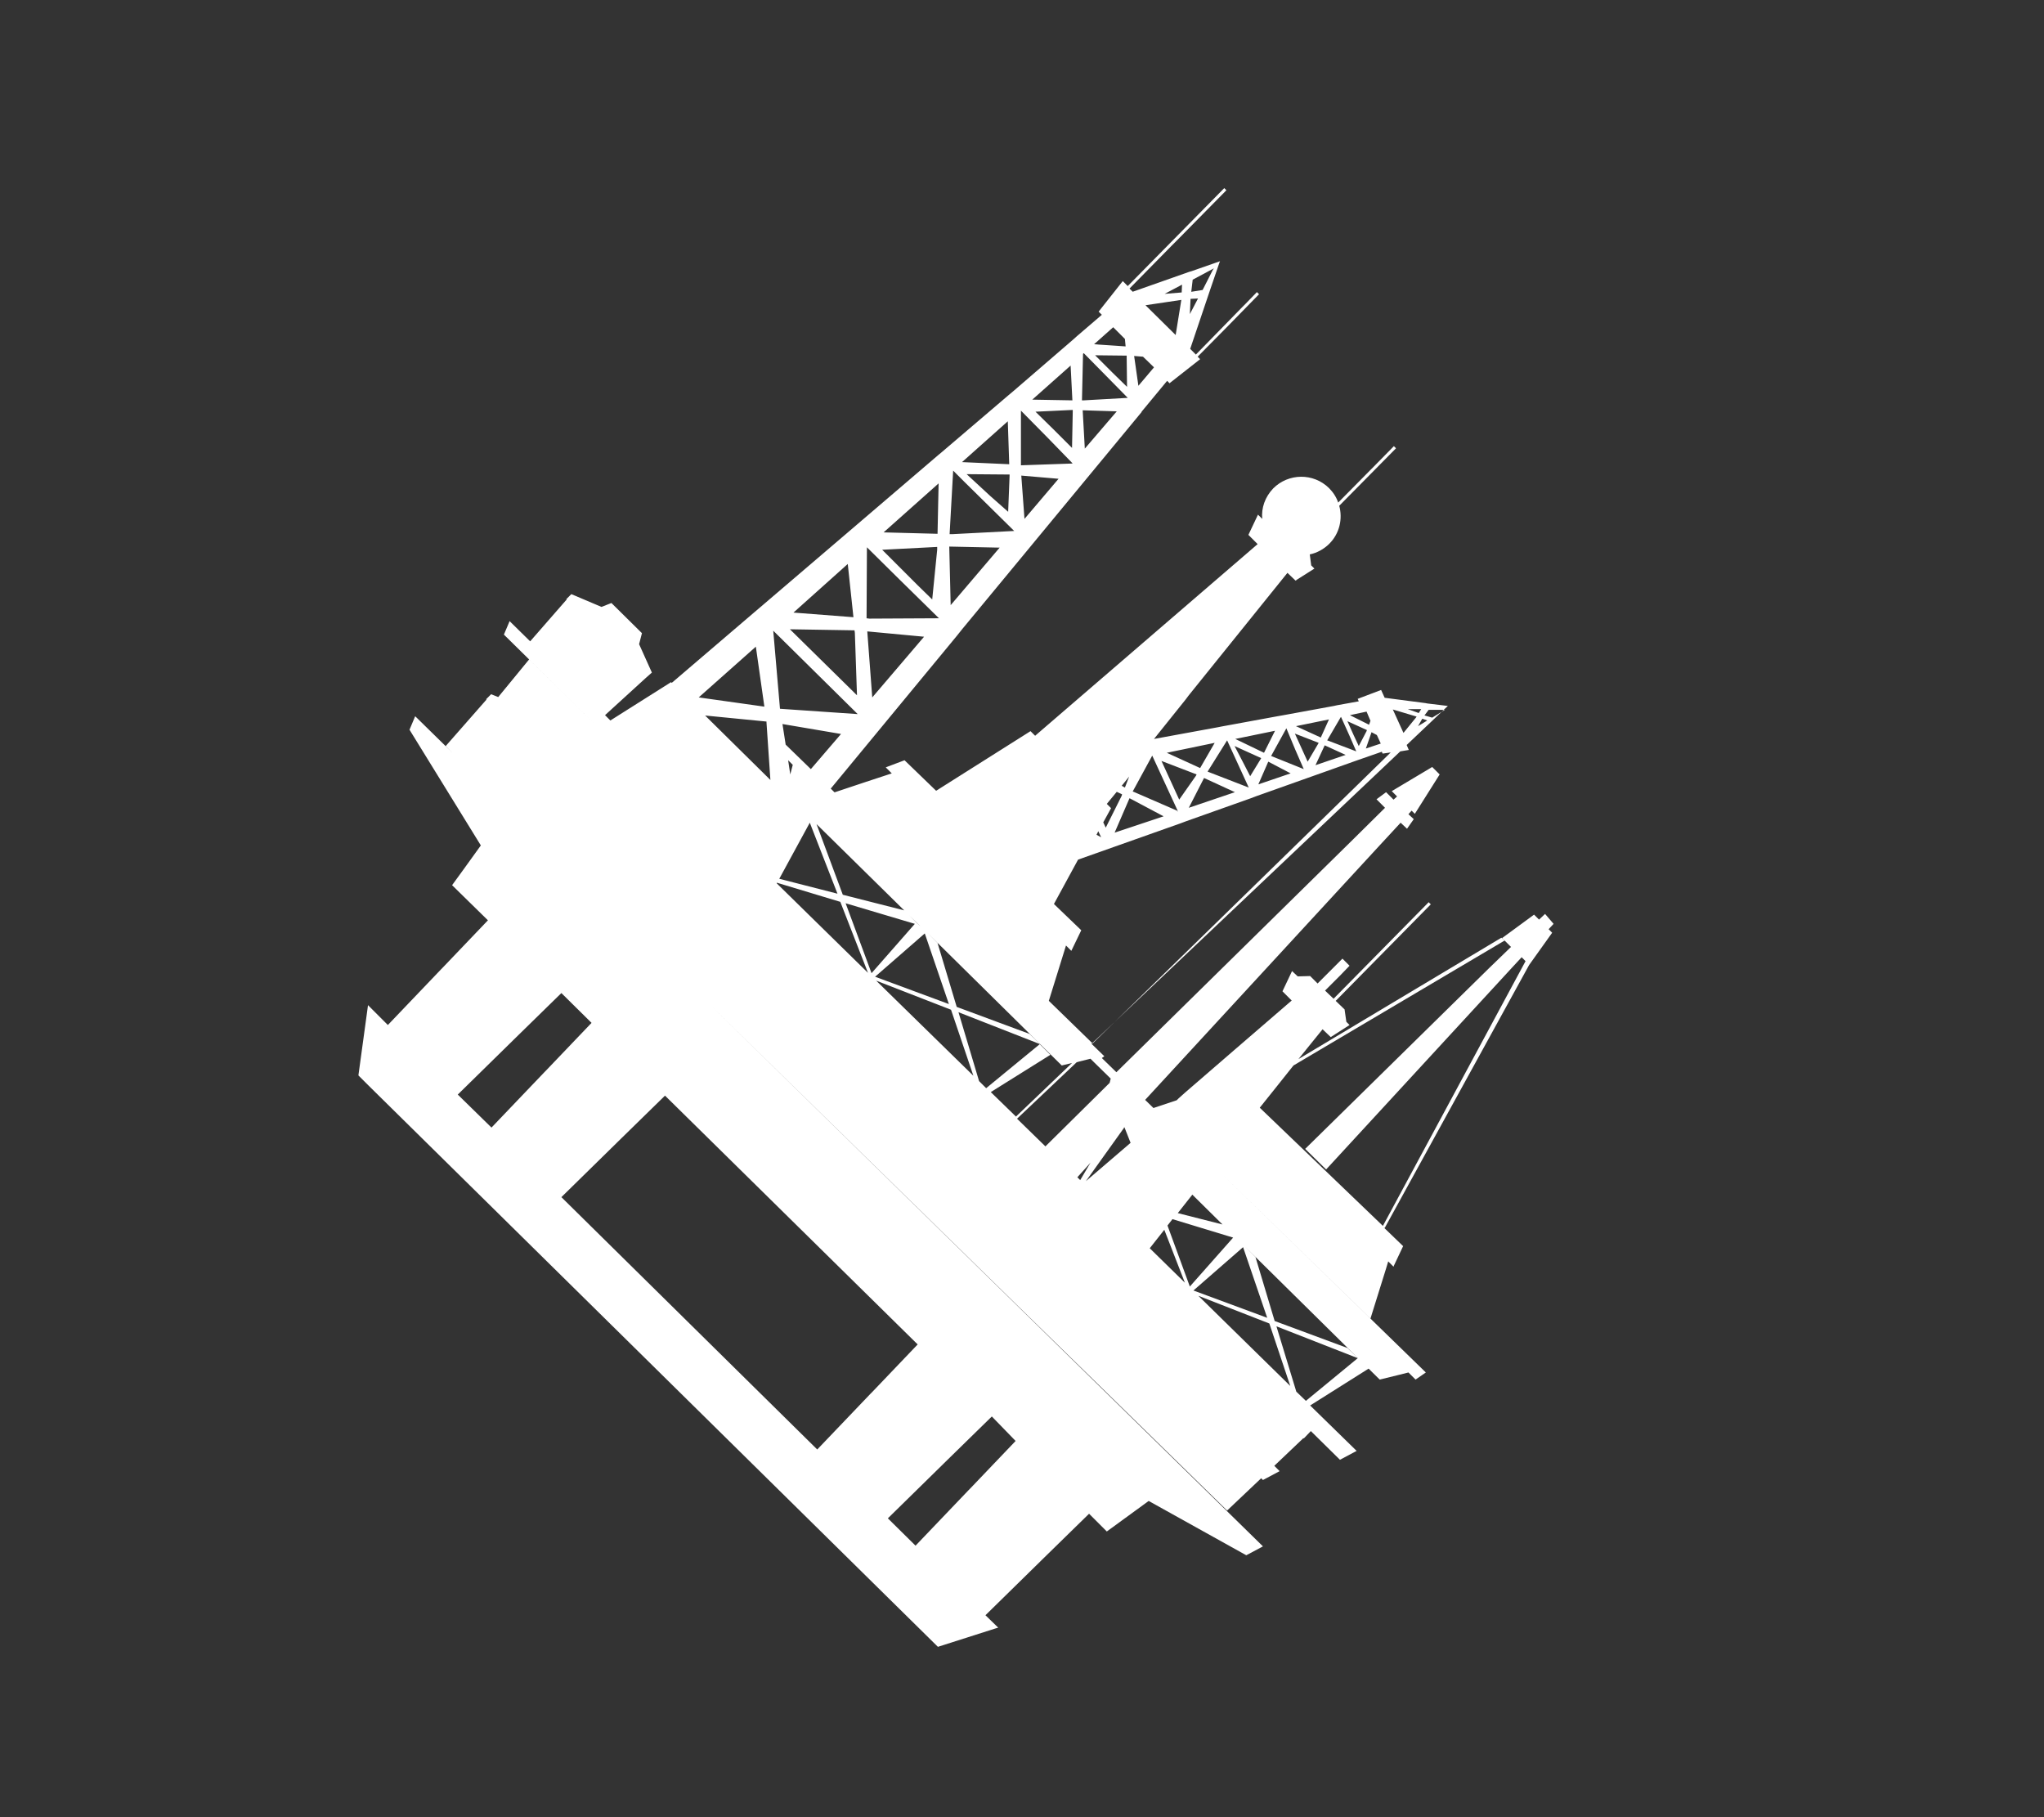 <?xml version="1.0" encoding="utf-8"?>
<!-- Generator: Adobe Illustrator 23.1.1, SVG Export Plug-In . SVG Version: 6.00 Build 0)  -->
<svg version="1.1" id="Camada_1" xmlns="http://www.w3.org/2000/svg" xmlns:xlink="http://www.w3.org/1999/xlink" x="0px" y="0px"
	 viewBox="0 0 576 512" style="enable-background:new 0 0 576 512;" xml:space="preserve">
<rect x="0" y="0" width="576" height="512" fill="#333333" stroke="none"/>
<style type="text/css">
	.st0{fill:#FFFFFF;}
</style>
<path class="st0" d="M200.1,283.1L200.1,283.1l87.9,86l0,0l21.2,20.7l0,0l36.6,35.8l7.6-7.2l0,0l1.9-1.8l0.1-0.1l0.5,0.5l4.7-2.5
	l-1.5-1.5l8.2-7.8l0.1,0.1l2.1-2.2L216.7,252.7l0,0l160.9,158.6l4.7-2.5L369.2,396l16.5-10.4l-3-3L368,394.7l-2.7-2.6l-5.6-18.4
	l23,9l-3-2.9l-20.5-7.6l-5.4-18l-3.1-3.1l0,0l38.1,37.6l4.9-1.2l0,0l3.2-0.8l2,2l2.9-2l-59.6-58l0,0l44,42.8l4.4-14.1l0.6-2l1.5,1.5
	l0.1-0.3l0,0l2.6-5.5l-5.5-5.3l0.3,0.2l40.7-74.1l6.5-9.1l-1-1l1.4-1.5l-2.4-2.8l-1.7,1.6l-1.4-1.4l-9,6.6l2.5,2.5l-3.1,3l-3,2.9h0
	l-51.9,51l5.9,5.8l52.6-57.1l2.5-2.7l1.1,1.1l-40.2,74.6l-34.7-33.3l4.4-5.5l0,0l5.1-6.4l59.5-35.2l-0.9-0.8l-57.2,34.2l6.8-8.4
	l2.3,2.2l5.3-3.4l-0.9-0.9l-0.5-3.5l-2.5-2.4l26.8-27.2l-0.6-0.6l-26.8,27.2l-2.4-2.3l3.1-3.1l0,0l1.3-1.3l2.5-2.6l-2-2l-2.4,2.4
	l0,0l-0.1,0.1l-4.5,4.5l-2.1-2.1l-3.5,0.1l-1.6-1.5l-2.7,5.7l1,1l0,0l1.6,1.6l-16,13.8l0,0l-14,12.1l0,0l-1.9,1.7l0,0l-0.5,0.5
	l-6.6,2.2l1.9,1.8l0,0l-4.2-4.1l65.8-71.4l0,0l6.2-6.7l0,0l0,0l1.8,1.7l1.9-2.7l-1.5-1.4l0.9-1l0.9,0.9l7-11.1l-2.1-2.1l-11.4,6.8
	l1.5,1.5l-1,0.9l-2.1-2.1l-2.7,2l2.4,2.4l-9.1,9l0,0l-66.6,65.5l-4.1-4l0.7-0.5l-3.6-3.5l87-82.4l2.4-0.4l-0.6-1.4l11.5-10.9
	l0.1-0.1l0,0l0,0l-5.8-0.7l-0.5-0.1l-11.5-1.5l-1-2.2l-6.6,2.5l0.3,0.7l0,0l-6.1,1.1l-0.9,0.2l-14.2,2.6l0,0l-1.7,0.3l0,0l-15.8,2.9
	l-1,0.2l-18,3.3l8.9-11.1l0,0l0.9-1.2l27.8-34.5l2.3,2.2l0.4-0.3l0,0l4.9-3.1l-0.9-0.9l-0.4-3.1c2-0.4,4-1.5,5.5-3
	c2.9-2.9,3.8-7,2.8-10.7l16-16.2l-0.6-0.6l-5.7,5.8l-0.7,0.7l0,0l-9.3,9.4c-0.5-1.5-1.4-2.9-2.6-4.1c-4.4-4.3-11.4-4.2-15.7,0.1
	c-2.3,2.4-3.4,5.5-3.1,8.6l-1.2-1.2l-2.7,5.7l1,1l0,0l1.6,1.6l-62.7,54l-1.3-1.3l-26.6,16.8l-8.9-8.6l-5.3,2l1.1,1.1l0,0l0.6,0.6
	l-7.3,2.4l-9.3,3.1l60.7,59.1l5-16.1l1.5,1.5l2.8-5.8l-7.7-7.4l6.8-12.5l28.8-10.2l1.6-0.6l18.3-6.5l1.3-0.5l28.7-10.2l0,0l6.9-2.4
	l0.2,0.5l0.2,0l0,0l2.1-0.3L307.9,294l-73.8-71.8l35.5-43l1.6-2l19.1-23.1l1.4-1.7l30-36.3l0-0.1l7.2-8.7l0.7,0.7l0.2-0.2l0,0
	l8.4-6.6l-0.7-0.7l8.5-8.6l0,0l0,0l8.8-9l-0.6-0.6l-3.2,3.3l0,0l-0.9,0.9l0,0L337,99.9l-1.6-1.6l5.6-16.6l2.6-7.6l0.2-0.5l0,0l0,0
	l-8,2.8l-0.7,0.2l-15.9,5.6l-0.9-0.9l11.9-12.1l0,0l1.7-1.7l13.7-13.9l-0.6-0.6l-13.6,13.8l0,0l0,0l-13.6,13.8l-1.4-1.4l-6.8,8.6
	l0.9,0.9l0,0l0,0l-7,6l-1,0.9L285.8,110l0,0l-1.9,1.6l0,0l-18.4,15.7l-1.2,1l-22.8,19.5l0,0l-26.1,22.3l-2.7,2.3l-23.4,20l-0.2-0.2
	L172,203l-1.5-1.5L182,191l0,0l1.7-1.5l-3.6-8l0.8-3.1l-8.6-8.5l-2.8,1.1l-8.5-3.6l-1.4,1.4l0.1,0.1l-10.3,11.8l-5.8-5.7l-0.2,0.5
	l0,0l0,0l-1.4,3.3l26.8,26.4l0,0l-19.7-19.4l-8.7,10.6l-2-0.8l-1.4,1.4l0.1,0.1l-11.5,13.1l1.9,1.9l0,0l-10.5-10.3l-1.6,3.8
	l20.1,32.6l-4.9,6.8l0,0l-3.2,4.4l10.1,9.9l-12.9,13.5l0,0l-0.2,0.2l0,0l-0.1,0.1l-15,15.7l0,0l-5.6-5.6l-0.1,0.8L101,303l2.9,2.9v0
	L264.3,464l16.3-5.2l0.7-0.2l-3.6-3.5l0,0l15.5-15.2l0,0l0,0l0.3-0.3l0,0l0,0l13.4-13.1l5,5l11.8-8.6l27.5,15.3l4.7-2.5L200.1,283.1
	z M316.1,224.2l-4.5,9l-0.7-1.5l2.2-4l-1.2-1.2l2.8-3.4l1.5,0.7L316.1,224.2z M309.5,234.2l0.8,1.7l-1.3-0.7L309.5,234.2z
	 M318.3,224.9l9.6,5.1l-13.8,4.6L318.3,224.9z M331.7,228.7l0.2-0.2l-12.2-5.3l-0.5-0.2l5.5-10.1l7.2,15.6l0,0.1L331.7,228.7z
	 M316.1,221.4l2.1-2.6l-1.2,3.1L316.1,221.4z M342.3,209.3l-4.1,7.1l-9.4-4.3L342.3,209.3z M377.9,202l2.3,5.1l2,4.6l-7.9-3
	l-0.3-0.1l3.8-6.5L377.9,202z M368.5,214.6l-3.6-7.9l6.7,2.6l-0.1,0.2L368.5,214.6z M373.3,210l5.9,2.7l-8.5,2.9L373.3,210z
	 M386.2,203.1l-0.4,1.1l-5.4-2.7l4.7-1L386.2,203.1z M379.7,203.2l5.5,2.5l-0.1,0.3l-2.2,4.2l-1.5-3.2L379.7,203.2z M386.5,206.3
	l1.5,0.8l1.1,2.4l-4.2,1.4L386.5,206.3z M400.8,202.5l1.4,0.5l-2.6,1.6L400.8,202.5z M407,200.1l-3.4,2.1l-2.1-0.6l-0.1,0l1.2-1.6
	l4.6,0L407,200.1z M357.4,214.6l6.3,3.3l-9.1,3.1L357.4,214.6z M352.3,218.7l-1.9-3.7l-2.5-4.8l7.5,3.4l-0.1,0.2L352.3,218.7z
	 M356.2,212.1l-8.1-3.9l11.2-2.3L356.2,212.1z M351.9,221.9l-11.1-4.3l-0.5-0.2l5.5-8.8L351.9,221.9z M327.3,214.4l9.9,3.8l-0.2,0.4
	l-4.7,6.7L327.3,214.4z M339.3,219.2l8.7,4l-13,4.4L339.3,219.2z M395.5,206.5l-3-6.6l6.7,2l-0.2,0.3L395.5,206.5z M400.5,199.8
	l-0.7,1.1l-3.1-1.1L400.5,199.8z M372.2,207.8l-7-3.2l9.3-1.9L372.2,207.8z M365,211.2l2.4,5.5l0,0l-9.2-3.7l0,0l4.3-7.8L365,211.2z
	 M341.8,76l-2.9,5.7l-3.1,0.5l-0.1,0l0.4-3.4l6-3.2L341.8,76z M347.5,348.7l-12.3,13.9l0,0l0.1-0.1l-6.3-17.2l1.4-1.8L347.5,348.7z
	 M296,297.2l-3-3l-15.1,12.4l-2-2l-5.8-19.4l23,9l-3-2.9l-20.5-7.6l-5.4-18l-3.1-3.1l0,0l38.1,37.6l2.9-0.7l-15.8,15.1l-7.1-6.9
	L296,297.2z M332.8,85.1l-1.5,9.3l-8.5-8.4l10.1-1.5L332.8,85.1z M335.3,88.5l0.2-4.3l2.1-0.1L335.3,88.5z M267.4,282.9l-20.8-7.7
	l14-12.2L267.4,282.9z M258.3,260l-2.1-2.1l3.3,3.2L258.3,260z M222.7,218.2l-0.6-4l1.3,1.3L222.7,218.2z M221.4,209.8l-0.9-5.8
	l16.5,2.8l-8.5,9.9L221.4,209.8z M219.8,199.7L219.8,199.7l-1.9-22l23.8,23.5L219.8,199.7z M216,203.3l0,0.3l1.1,16.2l1.4,1.4l0,0
	l3.3,3.2l-23.1-22.8L216,203.3z M227,229.6L227,229.6l0.5,0.5l0,0L227,229.6z M241.5,195.9l-18.9-18.6l18.2,0.3l0.1,0.7L241.5,195.9
	z M248.6,154.9l15.5-0.8l0,0.8l-1.4,14l-4.1-4L248.6,154.9z M272.4,133.6l12.1,0.1l0,0.4l-0.4,10.1l-5.1-4.5L272.4,133.6z
	 M291.8,116l10.5-0.5l0,0.5l-0.2,10.2l-4.9-4.9L291.8,116z M305.1,115.6l9.6,0.3l-9,10.5L305.1,115.6z M319.6,100.3l2.5,0.2l3.1,3
	l-4.4,5.2L319.6,100.3z M308.6,100.1l8.9,0.1l0,0.5l0.1,8.3l-4.2-4.1L308.6,100.1z M288.7,146.2l-0.9-12.2l10.5,0.9L288.7,146.2z
	 M267.9,170.5l-0.4-16.5l14.2,0.3L267.9,170.5z M264.6,174.3L264.6,174.3l-0.2,0.4L264.6,174.3L264.6,174.3z M244.4,177.9l16,1.5
	l-14.6,17.1L244.4,177.9z M317,95.5l0.2,2.1l-8.9-0.6l5.4-4.8L317,95.5z M312,106.2l5.8,5.9l-12.4,0.7l-0.5,0l0.3-13.1l0.2-0.2
	L312,106.2z M302.2,112.8l-11.3-0.2l10.8-9.6L302.2,112.8z M295.2,123.3l7,7.2l0,0.1l-14.5,0.5l0,0l0-15.4L295.2,123.3z
	 M284.4,130.8l-13.3-0.6l12.9-11.5L284.4,130.8z M285.8,149.6l-17.4,0.9l-0.8,0l1-17.9l3.2,3.2L285.8,149.6z M264.2,150.4l-15.2-0.4
	l15.5-13.8L264.2,150.4z M264.6,174.2l-19.6,0.1l-0.8-0.1l0.1-20l9.1,9L264.6,174.2z M240.5,173.9l-16.9-1.3l15.3-13.7L240.5,173.9z
	 M215.4,199.1l-18.5-2.6l16.1-14.3L215.4,199.1z M228.2,231.8l7.8,20l-16.4-4.2L228.2,231.8z M230.1,232.2l24.7,24.3l-17.3-4.4
	L230.1,232.2z M257.8,260.3l-12.2,13.9l-7.3-19.7L257.8,260.3z M268,284.5l6.3,18.6l-27.4-26.8L268,284.5z M303.4,299.3l0.7-0.2l0,0
	l3.2-0.8l1,1l0,0l4.7,4.6l-0.3,1.2L294.6,323l-8-7.8L303.4,299.3z M316.7,317.5L316.7,317.5l0.2,0.2l0,0l1.7,4.3L306,332.8
	l10.8-15.1L316.7,317.5z M319.9,320.9l-0.1-0.3L319.9,320.9L319.9,320.9z M307.3,327.6l-2.9,4.9l-0.8-0.8L307.3,327.6z M328.1,346.5
	l5.8,14.9l-9.9-9.7L328.1,346.5z M363.6,390.5l-25.9-25.4l20,7.8L363.6,390.5z M336,336.6l8.5,8.4l-12.6-3.2L336,336.6z M333,82.4
	l-4.8,0.4l4.9-2.6L333,82.4z M218.9,248.7l17.9,5.4l7.8,20l-25.7-25.2L218.9,248.7z M357.1,371.3l-20.8-7.7l-0.1,0.1l0,0l14.1-12.3
	L357.1,371.3z M347.9,348.3l-2.1-2l3.2,3.2L347.9,348.3z M139.3,223.7L139.3,223.7l-11.3-11L139.3,223.7z M286.2,406l-12.8,13.4
	l-0.1,0.1l0,0l-0.3,0.3l0,0l-15,15.7l0,0l-7.8-7.7l0,0l15.5-15.2l0,0l0,0l0.3-0.3l0,0l0.1-0.1l13.4-13.1L286.2,406z M258.6,378.8
	l-12.8,13.4l-0.5,0.5l0,0l-15,15.7l0,0l-72.1-71.1l0,0l15.5-15.2l0,0l0,0l0.3-0.3l0,0l0,0l13.4-13.1L258.6,378.8z M166.7,288.2
	l-12.9,13.5l-0.3,0.3l-15,15.7l0,0l-9.5-9.3l0,0l15.5-15.2l0,0l0,0l0.3-0.3l0,0l0,0l13.4-13.1L166.7,288.2z"/>
</svg>
